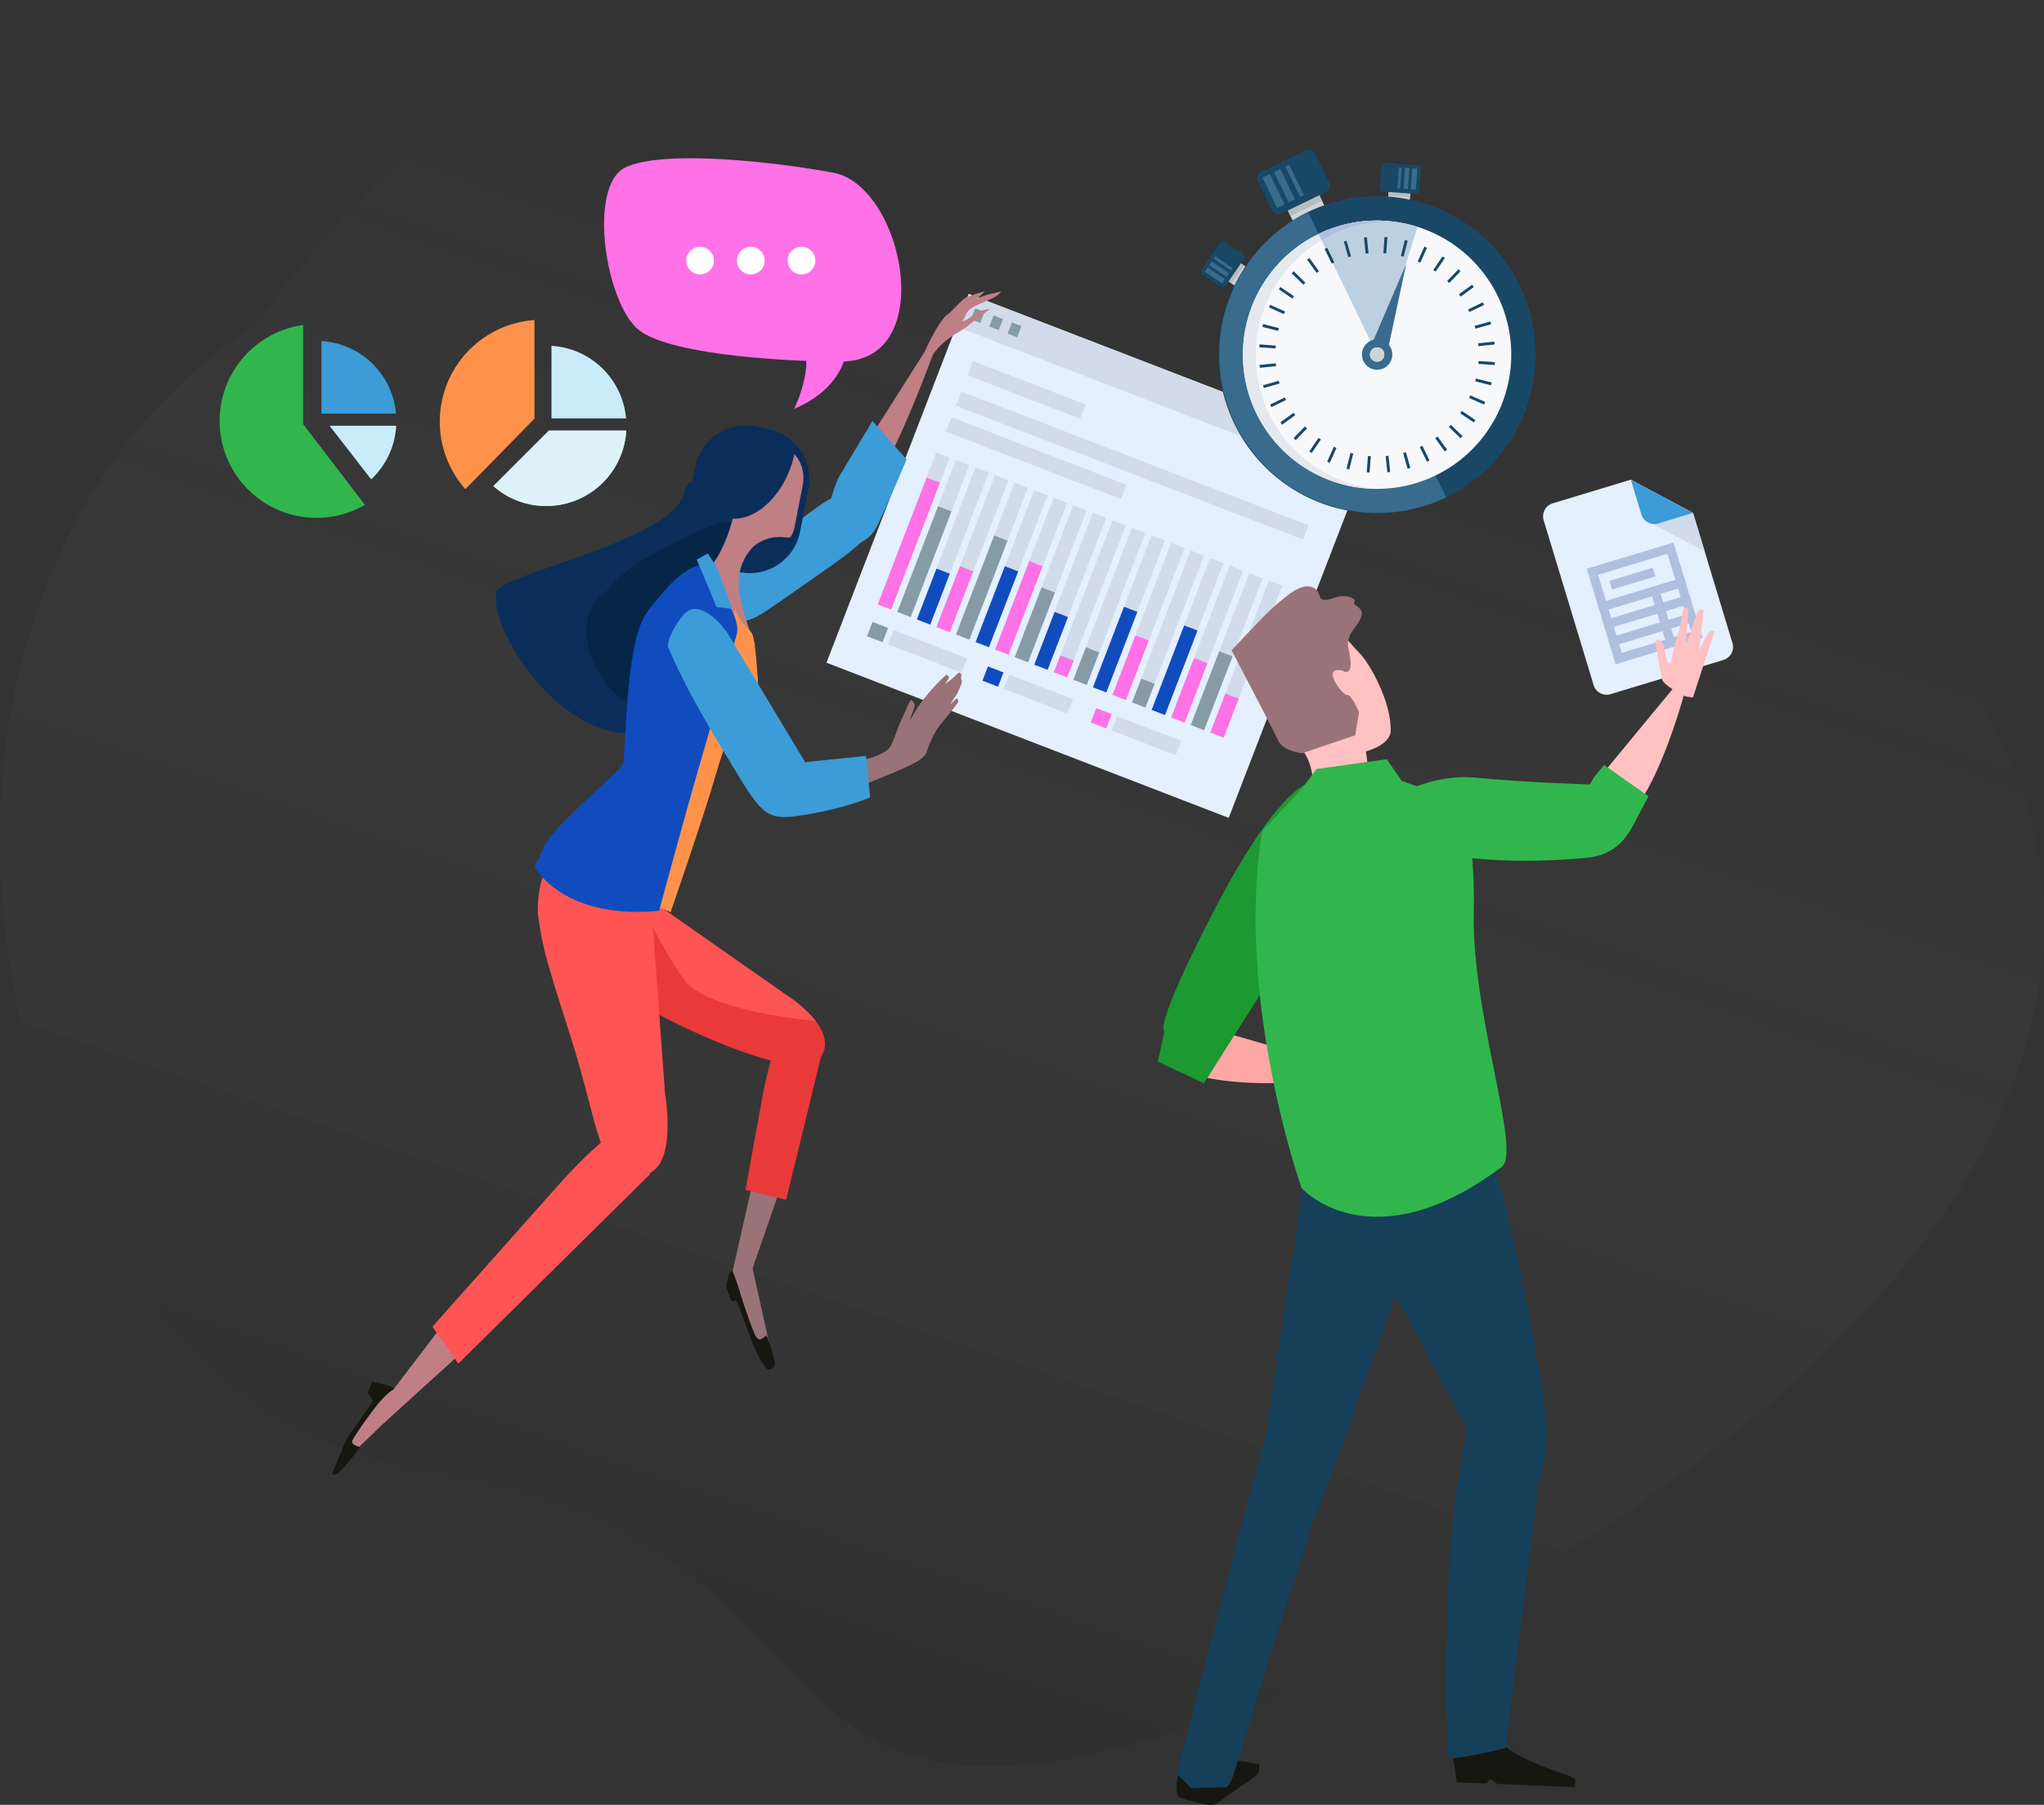 <svg xmlns="http://www.w3.org/2000/svg" xmlns:xlink="http://www.w3.org/1999/xlink" width="697.382" height="615.879" viewBox="0 0 697.382 615.879">
  <rect x="0" y="0" width="697.382" height="615.879" fill="#333333" stroke="none"/>
  <defs>
    <linearGradient id="linear-gradient" x1="0.289" y1="0.903" x2="0.669" y2="0.142" gradientUnits="objectBoundingBox">
      <stop offset="0" stop-opacity="0.2"/>
      <stop offset="1" stop-color="#fff" stop-opacity="0"/>
    </linearGradient>
  </defs>
  <g id="gamification-intro" transform="translate(3.756 -10.472)">
    <path id="Path_5745" data-name="Path 5745" d="M84.37,120.614C-67.477,219.226-6.74,490.893,142.554,512.2s100.656,135.3,249.361,90.855S771.749,403.37,667.444,242.518,466.916,232.428,346.5,71.227,84.37,120.614,84.37,120.614Z" transform="translate(0 0)" opacity="0.5" fill="url(#linear-gradient)"/>
    <g id="Group_483" data-name="Group 483" transform="translate(278.223 110.76)">
      <g id="Group_482" data-name="Group 482" transform="translate(0 0)">
        <rect id="Rectangle_170" data-name="Rectangle 170" width="134.871" height="147.096" transform="matrix(0.36, -0.933, 0.933, 0.36, 0, 125.848)" fill="#e4efff"/>
        <rect id="Rectangle_171" data-name="Rectangle 171" width="11.882" height="147.097" transform="translate(44.231 11.087) rotate(-68.921)" fill="#d1dbea"/>
        <g id="Group_479" data-name="Group 479" transform="translate(49.273 4.915)">
          <rect id="Rectangle_172" data-name="Rectangle 172" width="4.069" height="3.451" transform="translate(0 3.796) rotate(-68.91)" fill="#879ba6"/>
        </g>
        <g id="Group_480" data-name="Group 480" transform="translate(55.549 7.335)">
          <rect id="Rectangle_173" data-name="Rectangle 173" width="4.069" height="3.45" transform="translate(0 3.796) rotate(-68.912)" fill="#879ba6"/>
        </g>
        <g id="Group_481" data-name="Group 481" transform="translate(61.827 9.753)">
          <rect id="Rectangle_174" data-name="Rectangle 174" width="4.069" height="3.451" transform="translate(0 3.797) rotate(-68.931)" fill="#879ba6"/>
        </g>
      </g>
    </g>
    <g id="Group_484" data-name="Group 484" transform="translate(322.369 144.074)">
      <rect id="Rectangle_175" data-name="Rectangle 175" width="5.22" height="126.949" transform="translate(0 4.871) rotate(-68.922)" fill="#d1dbea"/>
    </g>
    <g id="Group_485" data-name="Group 485" transform="translate(318.977 152.875)">
      <rect id="Rectangle_176" data-name="Rectangle 176" width="5.22" height="63.991" transform="translate(0 4.871) rotate(-68.922)" fill="#d1dbea"/>
    </g>
    <g id="Group_486" data-name="Group 486" transform="translate(292.063 222.701)">
      <rect id="Rectangle_177" data-name="Rectangle 177" width="5.222" height="5.689" transform="translate(0 4.873) rotate(-68.916)" fill="#879ba6"/>
    </g>
    <g id="Group_487" data-name="Group 487" transform="translate(299.25 225.47)">
      <rect id="Rectangle_178" data-name="Rectangle 178" width="5.221" height="26.839" transform="matrix(0.36, -0.933, 0.933, 0.36, 0, 4.872)" fill="#d1dbea"/>
    </g>
    <g id="Group_488" data-name="Group 488" transform="translate(331.443 237.879)">
      <rect id="Rectangle_179" data-name="Rectangle 179" width="5.221" height="5.689" transform="matrix(0.359, -0.933, 0.933, 0.359, 0, 4.872)" fill="#104cbe"/>
    </g>
    <g id="Group_489" data-name="Group 489" transform="translate(338.628 240.649)">
      <rect id="Rectangle_180" data-name="Rectangle 180" width="5.221" height="23.359" transform="translate(0 4.871) rotate(-68.921)" fill="#d1dbea"/>
    </g>
    <g id="Group_490" data-name="Group 490" transform="translate(368.385 252.118)">
      <rect id="Rectangle_181" data-name="Rectangle 181" width="5.22" height="5.69" transform="translate(0 4.87) rotate(-68.915)" fill="#ff71e6"/>
    </g>
    <g id="Group_491" data-name="Group 491" transform="translate(375.572 254.888)">
      <rect id="Rectangle_182" data-name="Rectangle 182" width="5.221" height="23.359" transform="translate(0 4.872) rotate(-68.924)" fill="#d1dbea"/>
    </g>
    <g id="Group_492" data-name="Group 492" transform="translate(326.372 133.689)">
      <rect id="Rectangle_183" data-name="Rectangle 183" width="5.22" height="41.125" transform="translate(0 4.871) rotate(-68.921)" fill="#d1dbea"/>
    </g>
    <g id="Group_493" data-name="Group 493" transform="translate(295.73 164.867)">
      <rect id="Rectangle_184" data-name="Rectangle 184" width="55.555" height="4.88" transform="translate(0 51.839) rotate(-68.925)" fill="#d1dbea"/>
      <rect id="Rectangle_185" data-name="Rectangle 185" width="55.557" height="4.879" transform="translate(6.67 54.411) rotate(-68.925)" fill="#d1dbea"/>
      <rect id="Rectangle_186" data-name="Rectangle 186" width="55.556" height="4.875" transform="translate(13.339 56.98) rotate(-68.908)" fill="#d1dbea"/>
      <rect id="Rectangle_187" data-name="Rectangle 187" width="55.555" height="4.876" transform="matrix(0.36, -0.933, 0.933, 0.36, 20.023, 59.557)" fill="#d1dbea"/>
      <rect id="Rectangle_188" data-name="Rectangle 188" width="55.555" height="4.879" transform="translate(26.694 62.127) rotate(-68.925)" fill="#d1dbea"/>
      <rect id="Rectangle_189" data-name="Rectangle 189" width="55.556" height="4.877" transform="matrix(0.36, -0.933, 0.933, 0.36, 33.37, 64.702)" fill="#d1dbea"/>
      <rect id="Rectangle_190" data-name="Rectangle 190" width="55.556" height="4.884" transform="translate(40.037 67.27) rotate(-68.913)" fill="#d1dbea"/>
      <rect id="Rectangle_191" data-name="Rectangle 191" width="55.556" height="4.879" transform="translate(46.719 69.846) rotate(-68.925)" fill="#d1dbea"/>
      <rect id="Rectangle_192" data-name="Rectangle 192" width="55.555" height="4.88" transform="translate(53.387 72.416) rotate(-68.917)" fill="#d1dbea"/>
      <rect id="Rectangle_193" data-name="Rectangle 193" width="55.556" height="4.878" transform="translate(60.068 74.991) rotate(-68.919)" fill="#d1dbea"/>
      <rect id="Rectangle_194" data-name="Rectangle 194" width="55.555" height="4.877" transform="translate(66.738 77.561) rotate(-68.914)" fill="#d1dbea"/>
      <rect id="Rectangle_195" data-name="Rectangle 195" width="55.555" height="4.874" transform="translate(73.418 80.136) rotate(-68.923)" fill="#d1dbea"/>
      <rect id="Rectangle_196" data-name="Rectangle 196" width="55.556" height="4.878" transform="translate(80.087 82.706) rotate(-68.904)" fill="#d1dbea"/>
      <rect id="Rectangle_197" data-name="Rectangle 197" width="55.554" height="4.881" transform="translate(86.759 85.278) rotate(-68.909)" fill="#d1dbea"/>
      <rect id="Rectangle_198" data-name="Rectangle 198" width="55.556" height="4.88" transform="matrix(0.359, -0.933, 0.933, 0.359, 93.445, 87.856)" fill="#d1dbea"/>
      <rect id="Rectangle_199" data-name="Rectangle 199" width="55.556" height="4.882" transform="translate(100.109 90.424) rotate(-68.921)" fill="#d1dbea"/>
      <rect id="Rectangle_200" data-name="Rectangle 200" width="55.557" height="4.873" transform="matrix(0.36, -0.933, 0.933, 0.36, 106.784, 92.997)" fill="#d1dbea"/>
      <rect id="Rectangle_201" data-name="Rectangle 201" width="55.556" height="4.876" transform="translate(113.464 95.573) rotate(-68.927)" fill="#d1dbea"/>
    </g>
    <rect id="Rectangle_202" data-name="Rectangle 202" width="14.261" height="4.876" transform="translate(409.193 260.44) rotate(-68.935)" fill="#ff71e6"/>
    <rect id="Rectangle_203" data-name="Rectangle 203" width="26.962" height="4.874" transform="matrix(0.36, -0.933, 0.933, 0.36, 402.518, 257.866)" fill="#879ba6"/>
    <rect id="Rectangle_204" data-name="Rectangle 204" width="21.72" height="4.882" transform="translate(395.838 255.292) rotate(-68.921)" fill="#ff71e6"/>
    <rect id="Rectangle_205" data-name="Rectangle 205" width="30.912" height="4.88" transform="matrix(0.359, -0.933, 0.933, 0.359, 389.172, 252.723)" fill="#104cbe"/>
    <rect id="Rectangle_206" data-name="Rectangle 206" width="8.691" height="4.881" transform="matrix(0.36, -0.933, 0.933, 0.36, 382.494, 250.147)" fill="#879ba6"/>
    <rect id="Rectangle_207" data-name="Rectangle 207" width="21.741" height="4.878" transform="matrix(0.36, -0.933, 0.933, 0.36, 375.818, 247.573)" fill="#ff71e6"/>
    <rect id="Rectangle_208" data-name="Rectangle 208" width="29.463" height="4.874" transform="translate(369.151 245.005) rotate(-68.937)" fill="#104cbe"/>
    <rect id="Rectangle_209" data-name="Rectangle 209" width="11.869" height="4.878" transform="translate(362.471 242.431) rotate(-68.933)" fill="#879ba6"/>
    <rect id="Rectangle_210" data-name="Rectangle 210" width="6.134" height="4.88" transform="translate(355.798 239.859) rotate(-68.931)" fill="#ff71e6"/>
    <rect id="Rectangle_211" data-name="Rectangle 211" width="19.297" height="4.871" transform="matrix(0.36, -0.933, 0.933, 0.36, 349.126, 237.286)" fill="#104cbe"/>
    <rect id="Rectangle_212" data-name="Rectangle 212" width="25.528" height="4.873" transform="translate(342.451 234.714) rotate(-68.916)" fill="#879ba6"/>
    <rect id="Rectangle_213" data-name="Rectangle 213" width="32.367" height="4.884" transform="translate(335.763 232.135) rotate(-68.891)" fill="#ff71e6"/>
    <rect id="Rectangle_214" data-name="Rectangle 214" width="27.746" height="4.879" transform="translate(329.103 229.57) rotate(-68.925)" fill="#104cbe"/>
    <rect id="Rectangle_215" data-name="Rectangle 215" width="36.224" height="4.879" transform="translate(322.422 226.994) rotate(-68.919)" fill="#879ba6"/>
    <rect id="Rectangle_216" data-name="Rectangle 216" width="22.223" height="4.876" transform="matrix(0.36, -0.933, 0.933, 0.36, 315.753, 224.424)" fill="#ff71e6"/>
    <rect id="Rectangle_217" data-name="Rectangle 217" width="18.602" height="4.875" transform="translate(309.079 221.853) rotate(-68.95)" fill="#104cbe"/>
    <rect id="Rectangle_218" data-name="Rectangle 218" width="38.648" height="4.88" transform="matrix(0.36, -0.933, 0.933, 0.36, 302.401, 219.278)" fill="#879ba6"/>
    <rect id="Rectangle_219" data-name="Rectangle 219" width="46.374" height="4.88" transform="translate(295.729 216.706) rotate(-68.925)" fill="#ff71e6"/>
    <g id="Group_494" data-name="Group 494" transform="translate(522.72 174.145)">
      <path id="Path_5746" data-name="Path 5746" d="M466.5,192.333a4.642,4.642,0,0,1-3.1,5.786l-38.483,11.66a4.637,4.637,0,0,1-5.785-3.093l-17.046-56.245a4.645,4.645,0,0,1,3.1-5.787l26.643-8.074,21.215,11.349Z" transform="translate(-401.888 -136.58)" fill="#e4efff"/>
      <path id="Path_5747" data-name="Path 5747" d="M429.552,148.565l19.227,10.123L444.8,145.561l-1.928-1.032Z" transform="translate(-393.648 -134.212)" fill="#d1dbea"/>
      <path id="Path_5748" data-name="Path 5748" d="M424.955,136.58l3.59,11.841a4.637,4.637,0,0,0,5.785,3.1l11.841-3.587Z" transform="translate(-395.017 -136.58)" fill="#3c9cd7"/>
      <rect id="Rectangle_220" data-name="Rectangle 220" width="30.932" height="3.092" transform="translate(20.295 48.172) rotate(-16.857)" fill="#b0bfde"/>
      <rect id="Rectangle_221" data-name="Rectangle 221" width="15.466" height="3.092" transform="translate(22.627 34.538) rotate(-16.859)" fill="#b0bfde"/>
      <rect id="Rectangle_222" data-name="Rectangle 222" width="30.932" height="3.093" transform="translate(18.5 42.253) rotate(-16.858)" fill="#b0bfde"/>
      <rect id="Rectangle_223" data-name="Rectangle 223" width="30.931" height="3.093" transform="translate(14.913 30.411) rotate(-16.858)" fill="#b0bfde"/>
      <rect id="Rectangle_224" data-name="Rectangle 224" width="30.932" height="3.092" transform="matrix(0.957, -0.29, 0.29, 0.957, 22.089, 54.094)" fill="#b0bfde"/>
      <rect id="Rectangle_225" data-name="Rectangle 225" width="30.932" height="3.094" transform="translate(23.883 60.013) rotate(-16.858)" fill="#b0bfde"/>
      <rect id="Rectangle_226" data-name="Rectangle 226" width="3.093" height="30.933" transform="translate(15.809 33.371) rotate(-16.858)" fill="#b0bfde"/>
      <rect id="Rectangle_227" data-name="Rectangle 227" width="3.093" height="20.108" transform="translate(36.71 38.349) rotate(-16.862)" fill="#b0bfde"/>
      <rect id="Rectangle_228" data-name="Rectangle 228" width="3.092" height="30.933" transform="translate(42.452 25.298) rotate(-16.86)" fill="#b0bfde"/>
    </g>
    <g id="Group_495" data-name="Group 495" transform="translate(202.345 64.476)">
      <path id="Path_5749" data-name="Path 5749" d="M233.295,57.021c-20.333-3.795-58.5-8-71.121-1.727-12.736,6.4-6.688,46.031,4.652,55.343,11.434,9.185,56.28,11.009,69.512,10.793C269.308,120.894,256.96,61.436,233.295,57.021Z" transform="translate(-155.042 -52.082)" fill="#ff71e6"/>
      <path id="Path_5750" data-name="Path 5750" d="M222.818,104.6s-.889,12.467-17.813,19.593c0,0,8.767-17.329.889-25.829C201.167,93.264,222.818,104.6,222.818,104.6Z" transform="translate(-140.16 -38.688)" fill="#ff71e6"/>
    </g>
    <g id="Group_497" data-name="Group 497" transform="translate(109.512 109.849)">
      <path id="Path_5751" data-name="Path 5751" d="M198.174,313.31l-9.762,43.153,8.092,19.521,5.339,4.479L195.768,353.1l11-31.738Z" transform="translate(-52.27 -19.641)" fill="#997377"/>
      <path id="Path_5752" data-name="Path 5752" d="M187.1,349.913l1.833,5.09,1.818-.221,5.3,14.307s2.815,7.151,5.162,9.045c.764.616,2.519-.735,2.563-1.419.152-2.545-2.883-10.13-2.883-10.13s-2.065,2.088-3.058,1.31-4.728-11.839-5.58-14.67c-1.45-4.88-2.771-8.6-3.154-8.671C188.078,344.372,187.1,349.913,187.1,349.913Z" transform="translate(-52.661 -10.335)" fill="#161711"/>
      <path id="Path_5753" data-name="Path 5753" d="M198.159,304.14l-5.938,32.691,13.851,3.391L218.83,287.9s-2.2-12.332-10.7-9.58C202.662,280.084,198.159,304.14,198.159,304.14Z" transform="translate(-51.135 -30.182)" fill="#ea3939"/>
      <path id="Path_5754" data-name="Path 5754" d="M219.852,283.925l-45.889-32.119s-20.983-21.9-24.42-17.943c-4.954,5.717,1.857,38.781,4.524,42.525,5.281,7.408,68.15,39.574,76.586,29.075C238.527,295.668,219.852,283.925,219.852,283.925Z" transform="translate(-64.372 -43.449)" fill="#ea3939"/>
      <path id="Path_5755" data-name="Path 5755" d="M219.45,283.925l-45.889-32.119s-20.983-21.9-24.42-17.943c-.418.484,20.238,13.985,19.98,14.822,2.121,11.031,13.782,28.207,15.554,30.4,5,6.2,23.284,11.377,44.322,13.381A42.127,42.127,0,0,0,219.45,283.925Z" transform="translate(-63.97 -43.449)" fill="#ff5454"/>
      <path id="Path_5756" data-name="Path 5756" d="M97.231,392.074s33.244-30.26,32.543-29.463-13.14-3.215-13.14-3.215L97.907,383.909Z" transform="translate(-79.431 -5.913)" fill="#bf7f85"/>
      <path id="Path_5757" data-name="Path 5757" d="M108.712,378.282l-7.772-3.024L89.99,391.518l-3.657,9.425,15.774-15.2Z" transform="translate(-82.677 -1.188)" fill="#bf7f85"/>
      <path id="Path_5758" data-name="Path 5758" d="M97.263,373.776l-1.618,3.654,1.885,2.934L88.409,393.3,83.516,405.29a2.3,2.3,0,0,0,1.547-.023c2.228-1.241,8.064-9.242,8.064-9.242s-2.87-.614-2.746-1.864,7.342-11.128,9.271-13.367c3.323-3.856,5.079-4.392,4.932-4.75C104.187,375.088,97.263,373.776,97.263,373.776Z" transform="translate(-83.516 -1.629)" fill="#161711"/>
      <path id="Path_5759" data-name="Path 5759" d="M153.537,325.94l-43.62,49.034,8.829,12.622,65.312-64.571s3.337-13.907-6.509-16.338C171.818,305.274,153.537,325.94,153.537,325.94Z" transform="translate(-75.652 -21.634)" fill="#ff5454"/>
      <path id="Path_5760" data-name="Path 5760" d="M181.036,317.784l-4.949-67.871s-10.893-14.532-16.205-16.688c-19.852-8.057-23.218,16.858-22.069,24.531,1.529,10.229,2.339,13.545,10.618,39.33,10.749,33.481,9.3,48.742,23.942,48.561C186.034,345.478,181.036,317.784,181.036,317.784Z" transform="translate(-67.402 -43.968)" fill="#ff5454"/>
      <g id="Group_496" data-name="Group 496" transform="translate(175.385)">
        <path id="Path_5761" data-name="Path 5761" d="M219.026,160.653s3.625,1.751,13.554-17.312S252.8,94.058,252.8,94.058l-26.643,42.03S216.665,152.607,219.026,160.653Z" transform="translate(-218.648 -84.951)" fill="#bf7f85"/>
        <path id="Path_5762" data-name="Path 5762" d="M240.477,111.785c4.977-8.928,11.155-10.469,14.384-13.3a73.67,73.67,0,0,1,7.085-5.294c-4.566.03-6.271,2.859-8.2,3.674s-1.152.75.4-2.553c.888-1.873,5.543-3.417,8.421-4.8a8.737,8.737,0,0,0,3.291-2.378,41.984,41.984,0,0,0-8.2,2.278,52.326,52.326,0,0,0-10.595,5.844c-1.737,1.524-5.249,7.388-7.1,11.931C237.869,112.316,236.9,118.217,240.477,111.785Z" transform="translate(-212.858 -87.014)" fill="#bf7f85"/>
        <path id="Path_5763" data-name="Path 5763" d="M244.927,95.844s5.381-5.943,6.867-6.678c1.033-.514,6.3-2.126,6.3-2.126a10.743,10.743,0,0,1-3.875,3.11C252.138,90.918,244.927,95.844,244.927,95.844Z" transform="translate(-210.821 -87.041)" fill="#bf7f85"/>
      </g>
      <path id="Path_5764" data-name="Path 5764" d="M217.611,140.166s-8.685,17.82,1.242,21.924c5.638,2.331,9.678-.574,12.217-6,4.723-10.095,9.594-21.806,9.594-21.806l-11.652-13.122Z" transform="translate(-44.62 -76.878)" fill="#3c9cd7"/>
      <path id="Path_5765" data-name="Path 5765" d="M219.969,145.363l-34.556,25.258s-7.65,9.057-5.56,12.639c3.012,5.168,10.563,2.022,13.946,1.05,6.707-1.917,3.816.036,24.026-14.121,18.475-12.935,26.247-18.057,20.547-27.058C233.058,134.731,219.969,145.363,219.969,145.363Z" transform="translate(-54.927 -71.296)" fill="#3c9cd7"/>
      <path id="Path_5766" data-name="Path 5766" d="M215.124,158.586a17.457,17.457,0,0,1-20.483,13.79l-2.694-8.976a17.457,17.457,0,0,1-13.789-20.48l1.255-6.423A17.456,17.456,0,0,1,199.887,122.7l4.286.838a17.457,17.457,0,0,1,13.8,20.477Z" transform="translate(-55.422 -76.516)" fill="#0a2e59"/>
      <path id="Path_5767" data-name="Path 5767" d="M178.158,142.919l1.255-6.423A17.456,17.456,0,0,1,199.887,122.7l4.286.838a17.323,17.323,0,0,1,9.706,5.567,39.237,39.237,0,0,1-3.164,11.517c-5.308,11.925-15.488,19.582-25.239,20.081A17.468,17.468,0,0,1,178.158,142.919Z" transform="translate(-55.421 -76.516)" fill="#0a2e59"/>
      <path id="Path_5768" data-name="Path 5768" d="M209.372,167.313c2.4-12.326-15.876-39.323-18.436-26.757-3.426,16.809-62.916,27.8-64.185,34.3-2.51,12.868,22.373,51.74,49.713,47.871,13.262-1.875,24.638-11.5,27.149-24.368a23.363,23.363,0,0,0-3.289-17.084A22.38,22.38,0,0,0,209.372,167.313Z" transform="translate(-70.69 -72.07)" fill="#0a2e59"/>
      <path id="Path_5769" data-name="Path 5769" d="M200.636,190.465a23.683,23.683,0,0,1-27.972,18.413c-12.971-2.53-24.414-19.063-21.937-31.766s17.938-16.752,30.908-14.222A23.684,23.684,0,0,1,200.636,190.465Z" transform="translate(-63.597 -64.66)" fill="#062647"/>
      <path id="Path_5770" data-name="Path 5770" d="M181.173,153.8c9.384-4.54,18.593-9.273,21.218-3.129s-3.036,14.444-12.627,18.526-24.614,24.58-27.232,18.435S138.366,174.508,181.173,153.8Z" transform="translate(-62.282 -68.961)" fill="#062647"/>
      <path id="Path_5771" data-name="Path 5771" d="M212.989,129.833a34.893,34.893,0,0,1-1.352,4.75c-3.881,10.661-12.192,17.708-19.708,17.316a52.946,52.946,0,0,1-5.014,12.794c-2.214,4.078-8.19,7.673-8.19,7.673-2.74,7.441,21.21,23.821,20.834,22.462s-5.055-11.668-5.542-20.386a17.209,17.209,0,0,1,5.33-13.333,14.269,14.269,0,0,1,10.94-2.787,2.009,2.009,0,0,0,1.568-.353,12.346,12.346,0,0,0,1.239-3.474l2.757-14.131A12.334,12.334,0,0,0,212.989,129.833Z" transform="translate(-55.22 -74.294)" fill="#bf7f85"/>
      <path id="Path_5772" data-name="Path 5772" d="M166.5,270.7l7.833,3.254s11.157-32.224,15.063-45.748,6.09-17.523,8.619-21.077,6.517-7.247,6.071-12.776-.947-14.575-2.24-15.886c-2.079-2.1-4.271-4.543-5.346-7.572C195.907,169.226,166.5,270.7,166.5,270.7Z" transform="translate(-58.796 -62.069)" fill="#ff924a"/>
      <path id="Path_5773" data-name="Path 5773" d="M179.245,277.065s8.835-32.721,13.628-49.087,11.742-41.358,12.868-45.3-2.467-9.616-2.467-9.616-6.531-13.892-7.86-14.053c-5.77-.707-12.985,6.206-20.464,16.452s-6.853,48.947-8.153,51.681-23.235,20.651-26.416,27.346-3.613,7.606-3.613,7.606S146.3,280.134,179.245,277.065Z" transform="translate(-67.653 -65.617)" fill="#104cbe"/>
      <path id="Path_5774" data-name="Path 5774" d="M183.194,155.983l3.108,4.847,5.242,14.051-5.374-.6L179.4,158.091Z" transform="translate(-54.956 -66.505)" fill="#3c9cd7"/>
      <path id="Path_5775" data-name="Path 5775" d="M214.476,218.975s18.179-1.586,20.73-6.771a47.454,47.454,0,0,0,2.127-5.265c1.429-3.725,1.862-4.345,3.154-7.215a29.056,29.056,0,0,1,1.522-3.168s1.5.934,1.273,2.183c-.205,1.119-1.313,3.545-1.461,4.491s.962-2.022,3.755-5.792a65.991,65.991,0,0,1,7.506-8.469c.936-.86,1.084-.959,1.141-.927.483.3.91.613.7,1.154-.184.47-1.239,1.9-1.108,1.861a24.041,24.041,0,0,0,3.1-2.382c.372-.367.863-.88,1.216-1.162.7-.571,1.381.322.951,1.811a2.059,2.059,0,0,1,.328,1.149c-.058.238-.09.413-.158.644-.07.266-.236.537-.321.8a18.819,18.819,0,0,1-1.221,2.759c-.183.357-2.261,3.177-2.071,3.294.014.01,1.981-2.007,2.13-1.852a1.326,1.326,0,0,1,.263,1.482c-.539.714-1.326,1.8-3.651,4.667-2.567,3.164-3.367,3.661-5.567,8.391-1.914,4.126-.89,4.245-3.635,6.314-3.668,2.776-22.207,9.641-25.349,11.1S214.476,218.975,214.476,218.975Z" transform="translate(-44.506 -57.165)" fill="#997377"/>
      <path id="Path_5776" data-name="Path 5776" d="M218.658,222.843l-26.741-44.413s-9.042-12.844-14.914-5.69c-4.944,6.02-5.214,10.4-5.214,10.4S175.545,193.9,190.1,217.9s13.986,25.455,30.248,22.626c12.944-2.252,20.5-5.655,20.5-5.655l-1.415-14.142Z" transform="translate(-57.222 -62.159)" fill="#3c9cd7"/>
    </g>
    <g id="Group_498" data-name="Group 498" transform="translate(230.384 94.682)">
      <path id="Path_5777" data-name="Path 5777" d="M186.087,80.075a4.72,4.72,0,1,1-4.72-4.72A4.723,4.723,0,0,1,186.087,80.075Z" transform="translate(-176.646 -75.355)" fill="#fff"/>
      <path id="Path_5778" data-name="Path 5778" d="M199.422,80.075a4.72,4.72,0,1,1-4.72-4.72A4.723,4.723,0,0,1,199.422,80.075Z" transform="translate(-172.674 -75.355)" fill="#fff"/>
      <path id="Path_5779" data-name="Path 5779" d="M212.754,80.075a4.72,4.72,0,1,1-4.72-4.72A4.72,4.72,0,0,1,212.754,80.075Z" transform="translate(-168.702 -75.355)" fill="#fff"/>
    </g>
    <g id="Group_499" data-name="Group 499" transform="translate(391.283 210.563)">
      <path id="Path_5780" data-name="Path 5780" d="M333.173,478.1c.844-.862.482-3.345.482-3.345s-13.253-2.566-17.632-1.9a22.334,22.334,0,0,0-4.964,1.864c-.311.147-.924,1.133-1.236,1.277-.561.278-.8-.284-1.281-.036a15.661,15.661,0,0,0-2.156,1.25c-1.668,6.038-.305,8.637-.305,8.637s10.731,4.308,13.423,2.234C326.345,482.829,331.338,480,333.173,478.1Z" transform="translate(-299.146 -72.861)" fill="#161711"/>
      <path id="Path_5781" data-name="Path 5781" d="M378.047,472.824l1.5,10.064,10.183.422s.622-1.391,1.473-1.358c.729.031,1.609,1.486,2.6,1.526l5.463.227c1.913.078,20.434.845,20.434.845s.544-2.082.01-2.828a9.765,9.765,0,0,0-3.068-1.469c-5.2-1.691-20.057-6.935-22.465-12.065C391.245,461.944,378.047,472.824,378.047,472.824Z" transform="translate(-277.552 -74.796)" fill="#161711"/>
      <path id="Path_5782" data-name="Path 5782" d="M366.585,231.571l-1.579-12.255s8.361-2.134,8.453-7.057c.218-9.878-7.224-23.028-10.487-26.313-9.3-9.349-18.278-28.2-38.669-3.881-7.752,9.256,17.094,32.94,20.331,38.8s2.331,14.161,2.331,14.161l7.538,2.47Z" transform="translate(-294.006 -163.005)" fill="#ffc1c2"/>
      <path id="Path_5783" data-name="Path 5783" d="M319.178,281.235l50.962,14.78s-30.147,6.711-55.341,1.308S316.717,281.5,319.178,281.235Z" transform="translate(-299.563 -129.909)" fill="#ffa7a6"/>
      <path id="Path_5784" data-name="Path 5784" d="M340.217,377.273s17.615,27.437,10.164,49.161c-13.25,38.643-21.129,67.739-25.549,80.664-1.713,5.02-3.1,3.975-3.1,3.975l-11.21.347-4.919-5.01L328.736,417.4Z" transform="translate(-299.131 -101.301)" fill="#163f59"/>
      <path id="Path_5785" data-name="Path 5785" d="M418.09,223.624l31.415-38.063s-12.042,52.372-29.069,56.6S418.09,223.624,418.09,223.624Z" transform="translate(-267.377 -158.408)" fill="#ffc1c2"/>
      <path id="Path_5786" data-name="Path 5786" d="M351.538,216.543s-10.591,2.319-31.911,43.554-16.732,40.966-16.732,40.966l-2.278,10.287,15.728,7.413,21.8-34.424Z" transform="translate(-300.617 -149.179)" fill="#1c9930"/>
      <path id="Path_5787" data-name="Path 5787" d="M387.505,328.9s-28.635,87.364-48.718,134.716c-11.774,27.734-13.981-11.438-13.981-11.438l23.084-154.41,53.273-2.519S395.6,302.263,387.505,328.9Z" transform="translate(-293.412 -125.736)" fill="#163f59"/>
      <path id="Path_5788" data-name="Path 5788" d="M345.7,326.9s54.882,104.053,58.369,109.537c11.812,18.549,15.286-10.6,15.915-17.944.623-7.356-8.2-58.29-18.281-94.535l-10.074-36.242Z" transform="translate(-287.189 -127.978)" fill="#163f59"/>
      <path id="Path_5789" data-name="Path 5789" d="M386.6,376.259s-3.587,16.179-6.875,36.913c-2.414,15.223-4.267,58.915-2.7,89.381.095,1.861,19.621-2.993,19.621-2.993s10.557-84.648,12.959-103.6S399.262,363.168,386.6,376.259Z" transform="translate(-278.028 -103.136)" fill="#163f59"/>
      <path id="Path_5790" data-name="Path 5790" d="M328.56,234.626l13.022-13.807,5.5-7.389,23.986-3.349,5.09,7.378,19.682,7.062s5.516,7.672,4.919,38.522c-.654,34.185,16.369,81.012,9.55,86.131-44.653,33.516-68.294,7.285-68.294,7.285S319.191,292.04,328.56,234.626Z" transform="translate(-292.966 -151.103)" fill="#31b64d"/>
      <path id="Path_5791" data-name="Path 5791" d="M354.448,228.73s-2.692,5.725,13.1,10.216c26.917,7.663,55.126,4.947,60.659,4.581s13.255-1.1,18.468-11.1c4-7.644,5.369-10.152,5.369-10.152L436.868,211.59l-3.377,4.118-1.459,2.536s-20.445-.555-39.519-2.347S354.448,228.73,354.448,228.73Z" transform="translate(-284.634 -150.654)" fill="#31b64d"/>
      <path id="Path_5792" data-name="Path 5792" d="M357.683,193.331s-3.512-.8-3.2,1.582,3.541,6.762,5.029,6.762,3.974,5.87,3.974,5.87l-1.3,7.905-18.085,6.131s-6.417-.561-8.231-4.427-15.881-30.714-15.881-30.714l10.449-11.012a89.008,89.008,0,0,1,9.8-8.55c6.495-4.5,9.31-1.168,9.763.919s2.772,1.554,5.672.571,7.237.03,6.129,1.905c-.463.771,3.023,1.559,2.606,4.079-.611,3.6-5.753,6.45-4.54,11.516C360.433,188.159,362.011,195.842,357.683,193.331Z" transform="translate(-294.845 -164.64)" fill="#997377"/>
      <path id="Path_5793" data-name="Path 5793" d="M441.782,200.567s-7.578-3.578-8.129-5.907-1.977-11-1.977-11l-.158-2.245s2.375-1.572,3.281,4.258c.89,5.842,2.009,2.733,2.009,2.733l1.2-5.619,2-6.784.517-3.114a5.729,5.729,0,0,1,.546-2.188c1.152-1.149,1.589.157,1.589.157l-.95,12.271,3.955-11.119s.749-1.341,1.534-1.241c.742.1.611.571.611.571L446.3,184.93l2.679-5.508s.752-1.3,1.53-1.237c.849.067,1.085.062,1.085.062l-7.4,22.627Z" transform="translate(-261.625 -162.976)" fill="#ffc1c2"/>
    </g>
    <g id="Group_510" data-name="Group 510" transform="translate(406.142 61.527)">
      <rect id="Rectangle_229" data-name="Rectangle 229" width="11.948" height="12.801" transform="matrix(0.9, -0.436, 0.436, 0.9, 27.808, 17.31)" fill="#cdd5d8"/>
      <rect id="Rectangle_230" data-name="Rectangle 230" width="11.944" height="5.973" transform="translate(27.811 17.307) rotate(-25.816)" fill="#b7bec0"/>
      <g id="Group_500" data-name="Group 500" transform="translate(18.978)">
        <path id="Path_5794" data-name="Path 5794" d="M351.349,61.119a2.349,2.349,0,0,1-1.1,3.134l-15.367,7.434A2.332,2.332,0,0,1,331.76,70.6l-4.838-9.986a2.354,2.354,0,0,1,1.084-3.138l15.369-7.426a2.337,2.337,0,0,1,3.136,1.085Z" transform="translate(-326.688 -49.809)" fill="#194866"/>
        <path id="Path_5795" data-name="Path 5795" d="M335.657,66.6,333.14,67.8l-5.015-10.365,2.508-1.219Z" transform="translate(-326.26 -47.9)" fill="#386b8c"/>
        <rect id="Rectangle_231" data-name="Rectangle 231" width="2.349" height="11.526" transform="translate(5.808 7.627) rotate(-25.815)" fill="#386b8c"/>
        <rect id="Rectangle_232" data-name="Rectangle 232" width="1.47" height="11.525" transform="matrix(0.9, -0.435, 0.435, 0.9, 9.664, 5.762)" fill="#386b8c"/>
      </g>
      <g id="Group_503" data-name="Group 503" transform="translate(0 31.352)">
        <g id="Group_502" data-name="Group 502">
          <rect id="Rectangle_233" data-name="Rectangle 233" width="7.441" height="7.972" transform="translate(7.299 12.288) rotate(-55.797)" fill="#cdd5d8"/>
          <path id="Path_5796" data-name="Path 5796" d="M324.951,80.781l-4.182,6.153-3.08-2.087,4.182-6.153Z" transform="translate(-310.391 -72.558)" fill="#b7bec0"/>
          <g id="Group_501" data-name="Group 501">
            <path id="Path_5797" data-name="Path 5797" d="M326.031,78.1a1.464,1.464,0,0,1,.391,2.03l-5.968,8.791a1.469,1.469,0,0,1-2.031.391l-5.717-3.883a1.46,1.46,0,0,1-.389-2.026l5.974-8.794a1.467,1.467,0,0,1,2.029-.388Z" transform="translate(-312.066 -73.966)" fill="#194866"/>
            <path id="Path_5798" data-name="Path 5798" d="M319.842,84.8l-.97,1.438-5.935-4.021.972-1.443Z" transform="translate(-311.806 -71.938)" fill="#386b8c"/>
            <rect id="Rectangle_234" data-name="Rectangle 234" width="1.456" height="7.172" transform="matrix(0.56, -0.828, 0.828, 0.56, 2.662, 8.019)" fill="#386b8c"/>
            <path id="Path_5799" data-name="Path 5799" d="M321.715,81.887l-.514.759-5.931-4.032.515-.751Z" transform="translate(-311.112 -72.805)" fill="#386b8c"/>
          </g>
        </g>
      </g>
      <g id="Group_506" data-name="Group 506" transform="translate(60.896 4.528)">
        <g id="Group_505" data-name="Group 505">
          <rect id="Rectangle_235" data-name="Rectangle 235" width="7.973" height="7.435" transform="translate(2.538 15.486) rotate(-85.813)" fill="#cdd5d8"/>
          <rect id="Rectangle_236" data-name="Rectangle 236" width="3.718" height="7.436" transform="translate(2.849 11.243) rotate(-85.819)" fill="#b7bec0"/>
          <g id="Group_504" data-name="Group 504">
            <path id="Path_5800" data-name="Path 5800" d="M358.99,61.54a1.46,1.46,0,0,0,1.348,1.564l10.6.772A1.459,1.459,0,0,0,372.5,62.53l.5-6.9a1.459,1.459,0,0,0-1.35-1.559l-10.6-.772a1.457,1.457,0,0,0-1.56,1.347Z" transform="translate(-358.986 -53.298)" fill="#194866"/>
            <rect id="Rectangle_237" data-name="Rectangle 237" width="7.168" height="1.74" transform="translate(10.529 9.01) rotate(-85.826)" fill="#386b8c"/>
            <rect id="Rectangle_238" data-name="Rectangle 238" width="7.172" height="1.458" transform="translate(8.081 8.834) rotate(-85.776)" fill="#386b8c"/>
            <path id="Path_5801" data-name="Path 5801" d="M363.592,61.621l.906.071.523-7.154-.906-.063Z" transform="translate(-357.614 -52.947)" fill="#386b8c"/>
          </g>
        </g>
      </g>
      <g id="Group_507" data-name="Group 507" transform="translate(5.834 15.88)">
        <path id="Path_5802" data-name="Path 5802" d="M419.362,92.585A54.1,54.1,0,1,1,347.1,67.461,54.1,54.1,0,0,1,419.362,92.585Z" transform="translate(-316.561 -62.045)" fill="#194866"/>
        <path id="Path_5803" data-name="Path 5803" d="M394.233,163.6A54.095,54.095,0,0,1,347.1,66.218Z" transform="translate(-316.561 -60.802)" fill="#386b8c"/>
        <path id="Path_5804" data-name="Path 5804" d="M409.96,94.3a45.774,45.774,0,1,1-61.142-21.257A45.785,45.785,0,0,1,409.96,94.3Z" transform="translate(-314.65 -60.134)" fill="#f7f8fc"/>
        <path id="Path_5805" data-name="Path 5805" d="M331.945,134.426a45.775,45.775,0,0,1,41.546-65.713,45.775,45.775,0,1,0-5.077,91.3A45.75,45.75,0,0,1,331.945,134.426Z" transform="translate(-314.65 -60.133)" fill="#e5e8ec"/>
        <path id="Path_5806" data-name="Path 5806" d="M376.655,70.612a45.607,45.607,0,0,0-33.766,2.43l19.938,41.2Z" transform="translate(-308.718 -60.134)" fill="#bcd0e2"/>
        <path id="Path_5807" data-name="Path 5807" d="M343.89,75.111c1.094-.645,2.218-1.263,3.381-1.826a45.654,45.654,0,0,1,20.248-4.572c-.036,0-.074-.009-.109-.012-.274-.027-.548-.051-.823-.073-.362-.032-.728-.057-1.1-.077-.292-.018-.587-.038-.879-.049-.556-.021-1.112-.036-1.667-.036-.292,0-.583.005-.872.009-.363.006-.728.013-1.093.029-.3.014-.6.026-.9.044-.426.025-.857.058-1.284.1-.337.031-.674.064-1.011.1-.466.049-.934.106-1.4.174q-.387.056-.777.119c-.449.07-.9.151-1.343.235-.2.039-.4.074-.6.113q-.927.193-1.852.423c-.2.048-.4.1-.6.158-.484.127-.968.262-1.448.409-.187.053-.374.108-.559.165q-.954.3-1.9.64c-.129.045-.252.1-.376.143-.532.2-1.066.408-1.6.627l-.527.221c-.639.274-1.275.559-1.905.864h0Z" transform="translate(-308.718 -60.132)" fill="#b0bfde"/>
      </g>
      <g id="Group_508" data-name="Group 508" transform="translate(19.763 29.798)" style="mix-blend-mode: multiply;isolation: isolate">
        <rect id="Rectangle_239" data-name="Rectangle 239" width="0.981" height="5.564" transform="matrix(0.899, -0.437, 0.437, 0.899, 22.29, 4.116)" fill="#194866"/>
        <path id="Path_5808" data-name="Path 5808" d="M343.908,82.823l-.8.571-3.254-4.511.794-.571Z" transform="translate(-323.551 -71.118)" fill="#194866"/>
        <path id="Path_5809" data-name="Path 5809" d="M340.47,85.661l-.682.708-3.994-3.881.689-.7Z" transform="translate(-324.761 -70.083)" fill="#194866"/>
        <rect id="Rectangle_240" data-name="Rectangle 240" width="0.977" height="5.566" transform="matrix(0.562, -0.827, 0.827, 0.562, 6.655, 17.885)" fill="#194866"/>
        <path id="Path_5810" data-name="Path 5810" d="M335.31,92.884l-.4.9L329.828,91.5l.4-.894Z" transform="translate(-326.538 -67.455)" fill="#194866"/>
        <path id="Path_5811" data-name="Path 5811" d="M333.734,97.055,333.5,98l-5.4-1.359.239-.958Z" transform="translate(-327.052 -65.942)" fill="#194866"/>
        <path id="Path_5812" data-name="Path 5812" d="M332.907,101.419l-.065.982-5.549-.4.066-.984Z" transform="translate(-327.293 -64.355)" fill="#194866"/>
        <rect id="Rectangle_241" data-name="Rectangle 241" width="5.563" height="0.981" transform="translate(0.065 43.681) rotate(-5.823)" fill="#194866"/>
        <path id="Path_5813" data-name="Path 5813" d="M333.636,110.581l.266.947-5.359,1.516-.266-.944Z" transform="translate(-327 -61.505)" fill="#194866"/>
        <rect id="Rectangle_242" data-name="Rectangle 242" width="5.563" height="0.976" transform="translate(3.681 57.189) rotate(-25.818)" fill="#194866"/>
        <rect id="Rectangle_243" data-name="Rectangle 243" width="5.559" height="0.98" transform="translate(7.19 63.271) rotate(-35.894)" fill="#194866"/>
        <rect id="Rectangle_244" data-name="Rectangle 244" width="5.567" height="0.986" transform="matrix(0.697, -0.717, 0.717, 0.697, 11.691, 68.646)" fill="#194866"/>
        <path id="Path_5814" data-name="Path 5814" d="M343.57,125.6l.814.547-3.13,4.6-.809-.552Z" transform="translate(-323.375 -57.033)" fill="#194866"/>
        <path id="Path_5815" data-name="Path 5815" d="M347.412,127.932l.89.408-2.276,5.072-.9-.4Z" transform="translate(-321.982 -56.337)" fill="#194866"/>
        <path id="Path_5816" data-name="Path 5816" d="M351.568,129.546l.956.232-1.362,5.4-.956-.247Z" transform="translate(-320.468 -55.856)" fill="#194866"/>
        <rect id="Rectangle_245" data-name="Rectangle 245" width="5.566" height="0.983" transform="translate(36.646 80.299) rotate(-85.758)" fill="#194866"/>
        <rect id="Rectangle_246" data-name="Rectangle 246" width="0.982" height="5.564" transform="translate(43.104 74.768) rotate(-5.847)" fill="#194866"/>
        <rect id="Rectangle_247" data-name="Rectangle 247" width="0.989" height="5.567" transform="translate(49.062 73.731) rotate(-15.801)" fill="#194866"/>
        <rect id="Rectangle_248" data-name="Rectangle 248" width="0.982" height="5.564" transform="matrix(0.9, -0.436, 0.436, 0.9, 54.756, 71.68)" fill="#194866"/>
        <rect id="Rectangle_249" data-name="Rectangle 249" width="0.985" height="5.563" transform="matrix(0.812, -0.584, 0.584, 0.812, 60.006, 68.668)" fill="#194866"/>
        <path id="Path_5817" data-name="Path 5817" d="M377.105,122.859l.684-.712,3.989,3.878-.682.715Z" transform="translate(-312.455 -58.06)" fill="#194866"/>
        <rect id="Rectangle_250" data-name="Rectangle 250" width="0.979" height="5.569" transform="matrix(0.561, -0.828, 0.828, 0.561, 68.547, 60.171)" fill="#194866"/>
        <rect id="Rectangle_251" data-name="Rectangle 251" width="0.982" height="5.569" transform="translate(71.585 54.957) rotate(-66.182)" fill="#194866"/>
        <rect id="Rectangle_252" data-name="Rectangle 252" width="0.98" height="5.562" transform="translate(73.676 49.264) rotate(-75.87)" fill="#194866"/>
        <rect id="Rectangle_253" data-name="Rectangle 253" width="0.978" height="5.568" transform="translate(74.74 43.32) rotate(-86.033)" fill="#194866"/>
        <rect id="Rectangle_254" data-name="Rectangle 254" width="5.557" height="0.98" transform="translate(74.663 36.283) rotate(-5.79)" fill="#194866"/>
        <path id="Path_5818" data-name="Path 5818" d="M384.155,97.451l-.264-.947,5.351-1.515.267.951Z" transform="translate(-310.434 -66.15)" fill="#194866"/>
        <rect id="Rectangle_255" data-name="Rectangle 255" width="5.57" height="0.99" transform="matrix(0.9, -0.436, 0.436, 0.9, 71.241, 24.727)" fill="#194866"/>
        <path id="Path_5819" data-name="Path 5819" d="M380.33,89.391l-.575-.8,4.507-3.259.576.8Z" transform="translate(-311.665 -69.026)" fill="#194866"/>
        <rect id="Rectangle_256" data-name="Rectangle 256" width="5.568" height="0.985" transform="translate(64.088 15.045) rotate(-46.087)" fill="#194866"/>
        <path id="Path_5820" data-name="Path 5820" d="M373.839,83.058l-.82-.552,3.13-4.6.82.553Z" transform="translate(-313.672 -71.24)" fill="#194866"/>
        <rect id="Rectangle_257" data-name="Rectangle 257" width="5.564" height="0.984" transform="translate(54.042 8.377) rotate(-65.855)" fill="#194866"/>
        <path id="Path_5821" data-name="Path 5821" d="M365.464,79.224l-.96-.239,1.37-5.4.952.252Z" transform="translate(-316.209 -72.527)" fill="#194866"/>
        <path id="Path_5822" data-name="Path 5822" d="M360.878,78.4l-.975-.067.407-5.56.976.077Z" transform="translate(-317.579 -72.769)" fill="#194866"/>
        <path id="Path_5823" data-name="Path 5823" d="M356.352,78.36l-.979.1-.566-5.534.983-.1Z" transform="translate(-319.097 -72.752)" fill="#194866"/>
        <path id="Path_5824" data-name="Path 5824" d="M351.969,79.11l-.944.273-1.517-5.354.944-.264Z" transform="translate(-320.676 -72.472)" fill="#194866"/>
      </g>
      <g id="Group_509" data-name="Group 509" transform="translate(54.773 39.034)">
        <path id="Path_5825" data-name="Path 5825" d="M364.123,102.62a5.185,5.185,0,1,0-2.41,6.924A5.2,5.2,0,0,0,364.123,102.62Zm-3.6,4.461a2.448,2.448,0,1,1,1.138-3.268A2.45,2.45,0,0,1,360.521,107.08Z" transform="translate(-354.268 -73.985)" fill="#386b8c"/>
        <path id="Path_5826" data-name="Path 5826" d="M368.511,79.885l-6.055,28.34-5.305-1.843Z" transform="translate(-353.409 -79.885)" fill="#386b8c"/>
      </g>
      <path id="Path_5827" data-name="Path 5827" d="M359.893,106.452a2.448,2.448,0,1,1,1.138-3.268A2.45,2.45,0,0,1,359.893,106.452Z" transform="translate(-298.867 -34.322)" fill="#cdd5d7"/>
    </g>
    <g id="Group_511" data-name="Group 511" transform="translate(146.292 119.682)">
      <path id="Path_5828" data-name="Path 5828" d="M143.985,149.421a27.159,27.159,0,0,1-18.042-6.79l18.948-18.953h26.4a27.355,27.355,0,0,1-27.306,25.743Z" transform="translate(-107.657 -85.96)" fill="#b5d1de"/>
      <path id="Path_5829" data-name="Path 5829" d="M141.216,126.156V101.4a27.164,27.164,0,0,1,25.444,24.753Z" transform="translate(-103.108 -92.596)" fill="#caebf9"/>
      <path id="Path_5830" data-name="Path 5830" d="M143.985,149.421a27.159,27.159,0,0,1-18.042-6.79l18.948-18.953h26.4a27.355,27.355,0,0,1-27.306,25.743Z" transform="translate(-107.657 -85.96)" fill="#def2f9"/>
      <path id="Path_5831" data-name="Path 5831" d="M144.162,94.617a34.746,34.746,0,0,0-23.573,57.7l23.573-24.063V94.617Z" transform="translate(-111.854 -94.617)" fill="#ff924a"/>
    </g>
    <g id="Group_512" data-name="Group 512" transform="translate(71.172 121.382)">
      <path id="Path_5832" data-name="Path 5832" d="M80.737,124.887V100.136a27.171,27.171,0,0,1,25.446,24.751Z" transform="translate(-46.003 -94.673)" fill="#3c9cd7"/>
      <path id="Path_5833" data-name="Path 5833" d="M82.465,129.744V95.927a33.058,33.058,0,1,0,21.1,61.371Z" transform="translate(-53.975 -95.927)" fill="#31b64d"/>
      <path id="Path_5834" data-name="Path 5834" d="M82.882,122.412c3.28,4.222,8.857,11.4,14.183,18.281.195-.183.4-.359.591-.55a27.122,27.122,0,0,0,7.962-17.73Z" transform="translate(-45.364 -88.038)" fill="#caebf9"/>
    </g>
  </g>
</svg>
